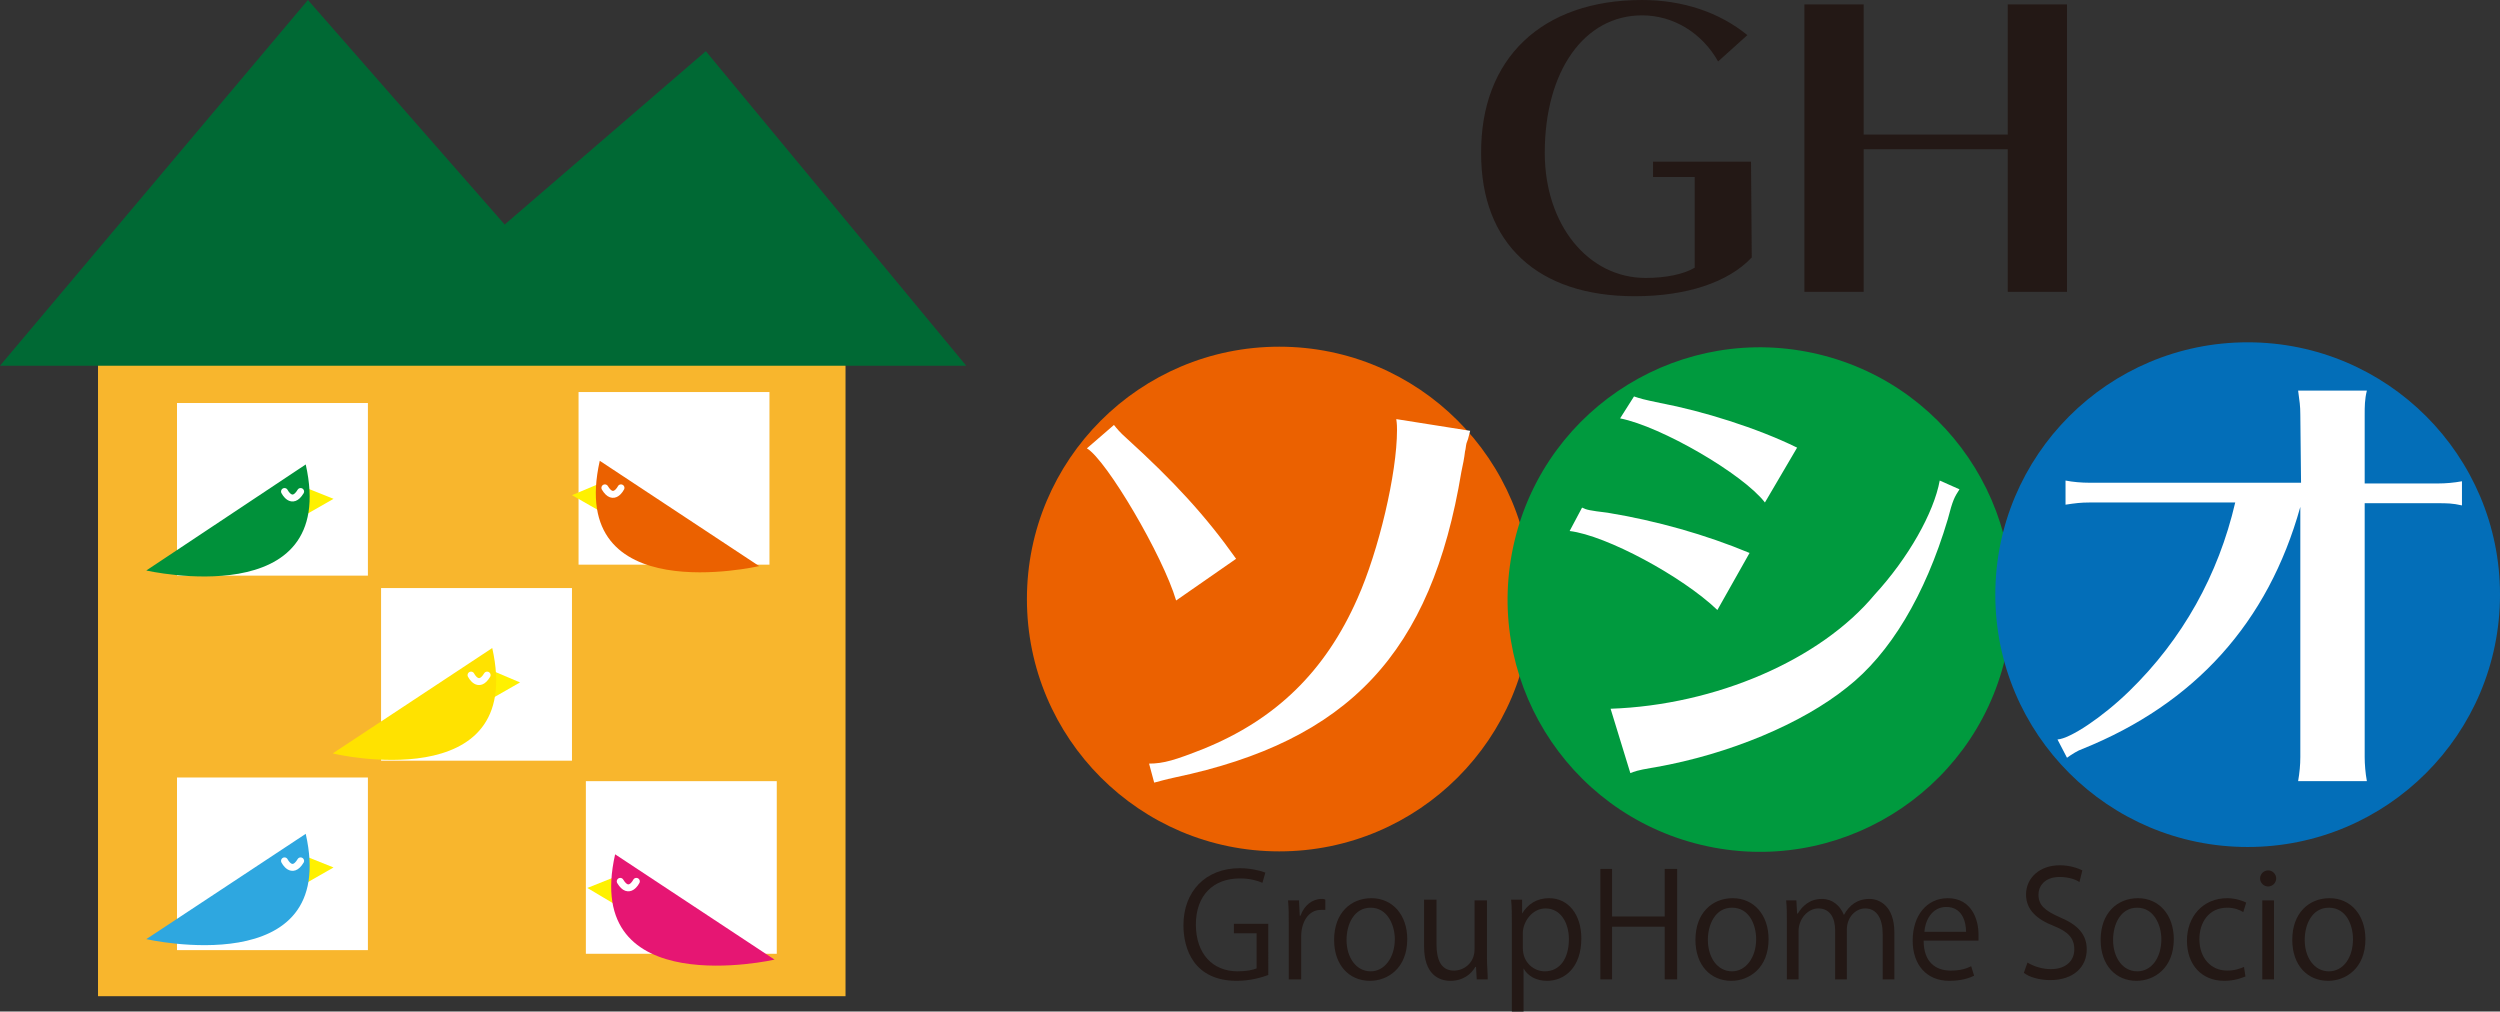 <?xml version="1.0" encoding="utf-8"?>
<!-- Generator: Adobe Illustrator 28.2.0, SVG Export Plug-In . SVG Version: 6.00 Build 0)  -->
<svg version="1.1" id="_レイヤー_2" xmlns="http://www.w3.org/2000/svg" xmlns:xlink="http://www.w3.org/1999/xlink" x="0px"
	 y="0px" viewBox="0 0 341.8 138.3" style="enable-background:new 0 0 341.8 138.3;" xml:space="preserve">
<rect x="0" y="0" width="341.8" height="138.3" fill="#333333" stroke="none"/>
<style type="text/css">
	.st0{fill:#F8B62D;}
	.st1{fill:#FFFFFF;}
	.st2{fill:#006934;}
	.st3{fill:#FFF100;}
	.st4{fill:#00913A;}
	.st5{fill:none;stroke:#FFFFFF;stroke-width:0.95;stroke-linecap:round;stroke-linejoin:round;}
	.st6{fill:#FFE200;}
	.st7{fill:#2EA7E0;}
	.st8{fill:#EB6100;}
	.st9{fill:#E61673;}
	.st10{fill:#009A3E;}
	.st11{fill:#036EB8;}
	.st12{fill:#231815;}
</style>
<g id="_レイヤー_2-2">
	<g>
		<g>
			<rect x="13.4" y="45.5" class="st0" width="102.2" height="90.7"/>
			<rect x="24.2" y="55.1" class="st1" width="26.1" height="23.6"/>
			<rect x="52.1" y="80.4" class="st1" width="26.1" height="23.6"/>
			<rect x="79.1" y="53.6" class="st1" width="26.1" height="23.6"/>
			<rect x="24.2" y="106.3" class="st1" width="26.1" height="23.6"/>
			<rect x="80.1" y="106.8" class="st1" width="26.1" height="23.6"/>
			<polygon class="st2" points="42.1,0 0,50 132.1,50 96.5,7 69,30.7 			"/>
			<g>
				<polyline class="st3" points="41.1,66.4 45.6,68.2 41.4,70.6 				"/>
				<path class="st4" d="M41.8,63.5L20,78C20,78,46.4,84,41.8,63.5z"/>
				<path class="st5" d="M38.9,67.2c0,0,1,2,2.2,0"/>
			</g>
			<g>
				<polyline class="st3" points="66.6,91.4 71.1,93.3 66.9,95.7 				"/>
				<path class="st6" d="M67.3,88.6l-21.8,14.4C45.6,103.1,71.9,109.1,67.3,88.6z"/>
				<path class="st5" d="M64.4,92.3c0,0,1,2,2.2,0"/>
			</g>
			<g>
				<polyline class="st3" points="41.1,116.8 45.6,118.6 41.4,121 				"/>
				<path class="st7" d="M41.8,114L20,128.4C20,128.4,46.4,134.4,41.8,114z"/>
				<path class="st5" d="M38.9,117.7c0,0,1,2,2.2,0"/>
			</g>
			<g>
				<polyline class="st3" points="82.7,65.8 78.2,67.7 82.4,70.1 				"/>
				<path class="st8" d="M82,63l21.8,14.4C103.7,77.4,77.4,83.5,82,63z"/>
				<path class="st5" d="M84.9,66.7c0,0-1,2-2.2,0"/>
			</g>
			<g>
				<polyline class="st3" points="84.8,119.6 80.3,121.4 84.5,123.9 				"/>
				<path class="st9" d="M84.1,116.8l21.8,14.4C105.9,131.2,79.5,137.2,84.1,116.8z"/>
				<path class="st5" d="M87,120.5c0,0-1,2-2.2,0"/>
			</g>
		</g>
		<g>
			<circle class="st8" cx="174.9" cy="81.9" r="34.5"/>
			
				<ellipse transform="matrix(0.233 -0.972 0.972 0.233 104.917 296.851)" class="st10" cx="240.7" cy="81.9" rx="34.5" ry="34.5"/>
			<circle class="st11" cx="307.3" cy="81.3" r="34.5"/>
			<g>
				<path class="st12" d="M239.5,35.2c-3.2,3.4-8.9,5.3-16,5.3c-13.3,0-21-7.2-21-19.5C202.4,8,210.8,0,224.5,0
					c5.6,0,10.6,1.7,14.4,4.8l-4,3.6c-2.2-3.9-6.1-6.3-10.4-6.3c-7.9,0-13.3,7.6-13.3,18.8c0,9.8,5.9,17.1,13.8,17.1
					c2.7,0,5.2-0.5,6.7-1.4V24.2h-5.7v-2.1h13.4L239.5,35.2L239.5,35.2z"/>
				<path class="st12" d="M274.5,39.9V20.4h-19.7v19.5h-8.1V0.6h8.1v17.8h19.7V0.6h8.1v39.3L274.5,39.9L274.5,39.9z"/>
				<path class="st1" d="M160.8,82.1c-1.8-6.1-9.5-19.2-12.2-20.8l3.7-3.2c0.4,0.5,0.8,1,1.7,1.8c6.5,5.9,10.9,10.7,15,16.5
					L160.8,82.1L160.8,82.1z M157.1,104.4c2,0,3.6-0.5,7.4-2c9.9-4,16.7-10.6,21.1-20.6c2.9-6.5,5.4-17.1,5.4-23
					c0-0.4,0-0.8-0.1-1.5l10.1,1.6c-0.3,1.2-0.3,1.2-0.5,1.7c-0.1,0.4-0.1,0.8-0.2,1.1c-0.1,0.9-0.3,1.9-0.5,2.8
					c-4.1,24.8-15.4,36.8-39.2,41.8c-1.4,0.3-2,0.5-2.8,0.7L157.1,104.4L157.1,104.4z"/>
				<path class="st1" d="M234.8,83.4c-4.8-4.6-15.2-10.2-20.2-10.8l1.7-3.2c0.6,0.3,1,0.4,3.5,0.7c6.7,1.1,13.4,3,19.4,5.5
					C239.2,75.6,234.8,83.4,234.8,83.4z M220.2,96.9c14.4-0.5,28.7-6.7,36.1-15.6c4.6-5,8.1-11.2,8.9-15.6l2.7,1.2
					c-0.7,1.1-0.9,1.4-1.6,4.1c-3.1,10.4-7.9,18.4-13.8,23c-6.1,4.9-16,9.1-26.2,10.9l-0.6,0.1c-1.8,0.3-2.3,0.5-2.8,0.7L220.2,96.9
					L220.2,96.9z M241.3,68.7c-3-3.9-14.2-10.4-19.8-11.5l1.9-3c0.9,0.3,1.2,0.4,3.6,0.9c5.8,1.1,13.2,3.4,18.7,6.1L241.3,68.7z"/>
				<path class="st1" d="M314.5,56.7c0-1.2-0.1-1.8-0.3-3.3h9.4c-0.3,1.2-0.3,2.2-0.3,3.3v9.4h10c1.1,0,2.2-0.1,3.3-0.3v3.3
					c-1.3-0.3-2.1-0.3-3.3-0.3h-10v34.7c0,1,0.1,2.2,0.3,3.3h-9.4c0.2-1.2,0.3-2.2,0.3-3.3V69.3c-4.4,15.8-14.4,26.9-29.8,33.1
					c-0.6,0.2-1.4,0.7-2.1,1.2l-1.3-2.5c1.7-0.1,6.1-3,9.8-6.6c7.3-7.1,12.2-15.9,14.5-25.8h-19.9c-1.2,0-2,0.1-3.3,0.3v-3.3
					c1,0.2,2.2,0.3,3.3,0.3h28.9L314.5,56.7L314.5,56.7z"/>
			</g>
			<g>
				<path class="st12" d="M173.4,133.3c-0.8,0.3-2.4,0.8-4.3,0.8c-5.9,0-7.3-4.4-7.3-7.6c0-4.6,3-7.8,7.7-7.8c1.4,0,2.7,0.3,3.5,0.6
					l-0.4,1.4c-0.7-0.3-1.7-0.6-3.1-0.6c-3.6,0-6,2.3-6,6.3s2.3,6.4,5.7,6.4c1.3,0,2.1-0.2,2.6-0.4v-4.8h-3.1v-1.3h4.7L173.4,133.3
					L173.4,133.3z"/>
				<path class="st12" d="M181.2,124.4c-0.2,0-0.4,0-0.6,0c-1.8,0-2.7,1.8-2.7,3.6v5.9h-1.7v-7.6c0-1.1,0-2.2-0.1-3.2h1.5l0.1,2.1
					h0.1c0.5-1.4,1.6-2.3,2.9-2.3c0.2,0,0.3,0,0.5,0.1V124.4L181.2,124.4z"/>
				<path class="st12" d="M192.4,128.4c0,4-2.7,5.7-5.1,5.7c-2.8,0-4.9-2.1-4.9-5.6c0-3.7,2.3-5.7,5.1-5.7
					C190.4,122.8,192.4,125.1,192.4,128.4z M187.4,124.1c-2.3,0-3.3,2.3-3.3,4.4c0,2.4,1.3,4.3,3.3,4.3c1.9,0,3.3-1.9,3.3-4.4
					C190.7,126.5,189.7,124.1,187.4,124.1z"/>
				<path class="st12" d="M203.3,131c0,1.1,0.1,2,0.1,2.9h-1.5l-0.1-1.7h-0.1c-0.5,0.9-1.6,1.9-3.4,1.9c-1.6,0-3.6-0.9-3.6-4.7v-6.4
					h1.7v6.1c0,2.1,0.6,3.6,2.4,3.6c1.3,0,2.8-1,2.8-2.9v-6.7h1.7L203.3,131L203.3,131z"/>
				<path class="st12" d="M208.1,124.9c0.8-1.3,2-2.1,3.7-2.1c2.6,0,4.4,2.2,4.4,5.5c0,4-2.3,5.8-4.7,5.8c-1.4,0-2.6-0.6-3.2-1.7h0
					v5.9h-1.6v-11.8c0-1.4,0-2.5-0.1-3.5h1.5L208.1,124.9L208.1,124.9L208.1,124.9z M208.2,129.6c0,2.1,1.6,3.2,3,3.2
					c2.1,0,3.3-1.8,3.3-4.4c0-2.2-1.1-4.2-3.2-4.2c-1.8,0-3.1,1.8-3.1,3.4L208.2,129.6L208.2,129.6z"/>
				<path class="st12" d="M229.3,133.9h-1.7v-7.2h-7.2v7.2h-1.6v-15.1h1.6v6.5h7.2v-6.5h1.7V133.9z"/>
				<path class="st12" d="M241.8,128.4c0,4-2.7,5.7-5.1,5.7c-2.8,0-4.9-2.1-4.9-5.6c0-3.7,2.3-5.7,5.1-5.7
					C239.8,122.8,241.8,125.1,241.8,128.4z M236.8,124.1c-2.3,0-3.3,2.3-3.3,4.4c0,2.4,1.3,4.3,3.3,4.3c1.9,0,3.3-1.9,3.3-4.4
					C240.1,126.5,239.2,124.1,236.8,124.1z"/>
				<path class="st12" d="M259,133.9h-1.6v-6.2c0-2.1-0.8-3.5-2.4-3.5c-1.3,0-2.5,1.2-2.5,2.9v6.8h-1.6v-6.7c0-1.7-0.7-3-2.3-3
					c-1.4,0-2.7,1.4-2.7,3.1v6.6h-1.6v-8c0-1.1,0-1.9-0.1-2.8h1.4l0.1,1.8h0.1c0.6-1,1.6-2,3.3-2c1.4,0,2.5,0.9,3,2.2h0
					c0.7-1.3,1.8-2.2,3.5-2.2c1.3,0,3.4,0.9,3.4,4.6V133.9L259,133.9z"/>
				<path class="st12" d="M269.9,133.4c-0.6,0.3-1.7,0.7-3.4,0.7c-3.1,0-5-2.2-5-5.5c0-3.4,1.9-5.8,4.8-5.8c3.3,0,4.2,3,4.2,4.9
					c0,0.4,0,0.6,0,0.9H263c0,3,1.7,4.1,3.7,4.1c1.4,0,2.2-0.3,2.8-0.6L269.9,133.4L269.9,133.4z M268.8,127.4
					c0-1.5-0.6-3.4-2.7-3.4c-2,0-2.9,1.9-3,3.4H268.8L268.8,127.4z"/>
				<path class="st12" d="M284.3,120.6c-0.4-0.3-1.4-0.7-2.7-0.7c-2.1,0-2.9,1.3-2.9,2.4c0,1.5,0.9,2.2,2.9,3.1
					c2.4,1,3.7,2.3,3.7,4.4c0,2.4-1.8,4.2-5,4.2c-1.4,0-2.9-0.4-3.6-1l0.5-1.4c0.8,0.5,2,0.9,3.2,0.9c2,0,3.2-1.1,3.2-2.7
					c0-1.5-0.8-2.4-2.8-3.2c-2.3-0.9-3.8-2.2-3.8-4.3c0-2.3,1.9-4,4.6-4c1.4,0,2.5,0.4,3.1,0.7L284.3,120.6L284.3,120.6z"/>
				<path class="st12" d="M297.2,128.4c0,4-2.7,5.7-5.1,5.7c-2.8,0-4.9-2.1-4.9-5.6c0-3.7,2.3-5.7,5.1-5.7
					C295.2,122.8,297.2,125.1,297.2,128.4z M292.2,124.1c-2.3,0-3.3,2.3-3.3,4.4c0,2.4,1.3,4.3,3.3,4.3s3.3-1.9,3.3-4.4
					C295.5,126.5,294.5,124.1,292.2,124.1L292.2,124.1z"/>
				<path class="st12" d="M307,133.5c-0.5,0.2-1.5,0.6-2.9,0.6c-3.1,0-5.1-2.2-5.1-5.5s2.2-5.8,5.5-5.8c1.2,0,2.2,0.4,2.6,0.6
					l-0.4,1.3c-0.5-0.3-1.2-0.6-2.2-0.6c-2.5,0-3.8,2-3.8,4.3c0,2.6,1.6,4.3,3.8,4.3c1.1,0,1.8-0.3,2.3-0.5L307,133.5L307,133.5z"/>
				<path class="st12" d="M310.1,121.2c-0.6,0-1.1-0.5-1.1-1.1s0.5-1.1,1.1-1.1c0.6,0,1.1,0.5,1.1,1.1
					C311.2,120.7,310.7,121.2,310.1,121.2z M310.9,133.9h-1.6v-10.8h1.6V133.9z"/>
				<path class="st12" d="M323.4,128.4c0,4-2.7,5.7-5.1,5.7c-2.8,0-4.9-2.1-4.9-5.6c0-3.7,2.3-5.7,5.1-5.7
					C321.4,122.8,323.4,125.1,323.4,128.4z M318.4,124.1c-2.3,0-3.3,2.3-3.3,4.4c0,2.4,1.3,4.3,3.3,4.3s3.3-1.9,3.3-4.4
					C321.7,126.5,320.8,124.1,318.4,124.1L318.4,124.1z"/>
			</g>
		</g>
	</g>
</g>
</svg>
